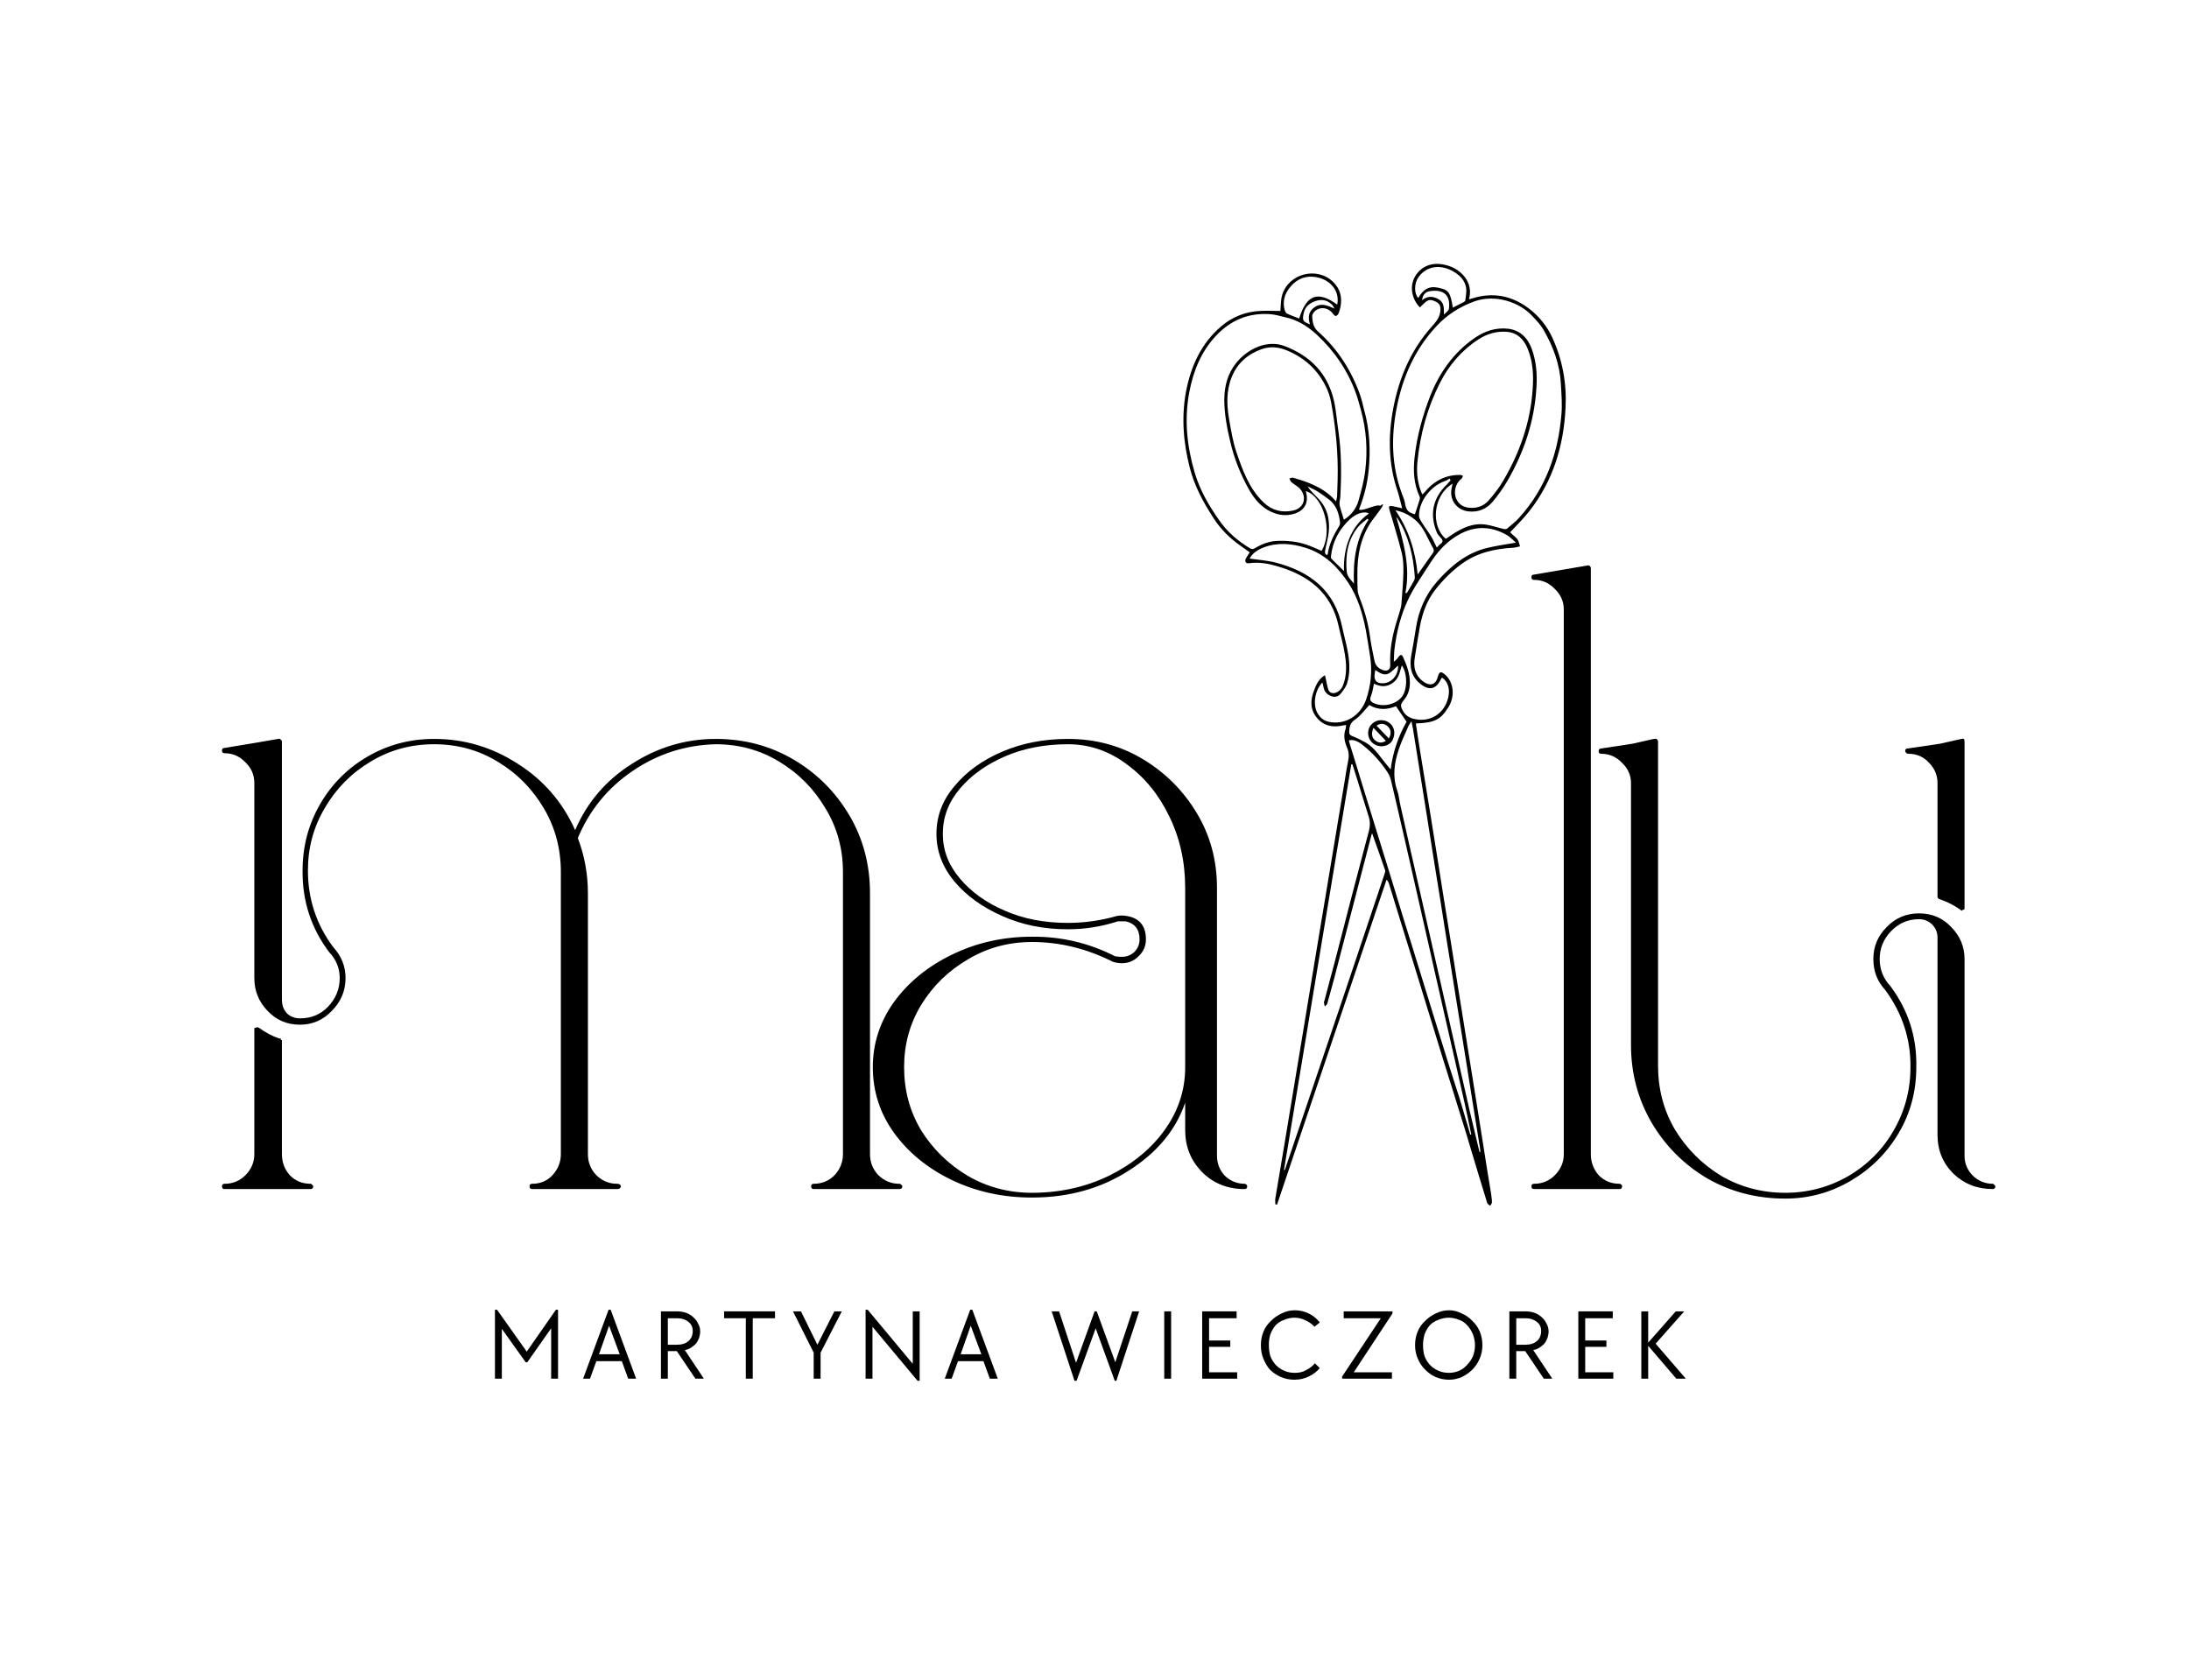 <svg xmlns="http://www.w3.org/2000/svg" xmlns:xlink="http://www.w3.org/1999/xlink" width="86" viewBox="0 0 64.5 49.5" height="66" preserveAspectRatio="xMidYMid meet"><defs><g></g><clipPath id="73c98f93df"><path d="M 34 7 L 47 7 L 47 36 L 34 36 Z M 34 7 " clip-rule="nonzero"></path></clipPath><clipPath id="bc74f9c61a"><path d="M 37.809 5.32 L 54.832 13.871 L 42.645 38.133 L 25.621 29.582 Z M 37.809 5.32 " clip-rule="nonzero"></path></clipPath><clipPath id="34d0d5a18a"><path d="M 37.809 5.32 L 54.832 13.871 L 42.645 38.133 L 25.621 29.582 Z M 37.809 5.32 " clip-rule="nonzero"></path></clipPath><clipPath id="59e2d2d58f"><path d="M 40 21 L 42 21 L 42 22 L 40 22 Z M 40 21 " clip-rule="nonzero"></path></clipPath><clipPath id="f4aeba935a"><path d="M 37.809 5.32 L 54.832 13.871 L 42.645 38.133 L 25.621 29.582 Z M 37.809 5.32 " clip-rule="nonzero"></path></clipPath><clipPath id="77546e6a9b"><path d="M 37.809 5.32 L 54.832 13.871 L 42.645 38.133 L 25.621 29.582 Z M 37.809 5.32 " clip-rule="nonzero"></path></clipPath></defs><g fill="#000000" fill-opacity="1"><g transform="translate(14.318, 40.63)"><g><path d="M 0.266 -2.031 L 0.328 -2.031 L 1.203 -0.797 L 2.062 -2.031 L 2.125 -2.031 L 2.125 0 L 1.922 0 L 1.922 -1.484 L 1.219 -0.484 L 1.172 -0.484 L 0.469 -1.469 L 0.469 0 L 0.266 0 Z M 0.266 -2.031 "></path></g></g></g><g fill="#000000" fill-opacity="1"><g transform="translate(17.088, 40.63)"><g><path d="M 0.844 -2.031 L 0.906 -2.031 L 1.656 0 L 1.422 0 L 1.234 -0.516 L 0.484 -0.516 L 0.297 0 L 0.094 0 Z M 1.172 -0.719 L 0.859 -1.562 L 0.562 -0.719 Z M 1.172 -0.719 "></path></g></g></g><g fill="#000000" fill-opacity="1"><g transform="translate(19.209, 40.63)"><g><path d="M 0.266 -1.984 L 0.734 -1.984 C 0.836 -1.984 0.93 -1.969 1.016 -1.938 C 1.098 -1.906 1.164 -1.863 1.219 -1.812 C 1.281 -1.758 1.328 -1.695 1.359 -1.625 C 1.398 -1.562 1.422 -1.484 1.422 -1.391 C 1.422 -1.328 1.41 -1.266 1.391 -1.203 C 1.367 -1.141 1.336 -1.082 1.297 -1.031 C 1.254 -0.988 1.203 -0.945 1.141 -0.906 C 1.086 -0.875 1.031 -0.852 0.969 -0.844 L 1.531 0 L 1.281 0 L 0.734 -0.812 L 0.469 -0.812 L 0.469 0 L 0.266 0 Z M 0.734 -1 C 0.879 -1 0.992 -1.035 1.078 -1.109 C 1.16 -1.18 1.203 -1.281 1.203 -1.406 C 1.203 -1.52 1.16 -1.609 1.078 -1.672 C 0.992 -1.742 0.879 -1.781 0.734 -1.781 L 0.469 -1.781 L 0.469 -1 Z M 0.734 -1 "></path></g></g></g><g fill="#000000" fill-opacity="1"><g transform="translate(21.242, 40.63)"><g><path d="M 0.734 -1.781 L 0.094 -1.781 L 0.094 -1.984 L 1.594 -1.984 L 1.594 -1.781 L 0.938 -1.781 L 0.938 0 L 0.734 0 Z M 0.734 -1.781 "></path></g></g></g><g fill="#000000" fill-opacity="1"><g transform="translate(23.304, 40.63)"><g><path d="M 0.672 -0.766 L 0.062 -1.984 L 0.297 -1.984 L 0.781 -1 L 1.281 -1.984 L 1.5 -1.984 L 0.875 -0.766 L 0.875 0 L 0.672 0 Z M 0.672 -0.766 "></path></g></g></g><g fill="#000000" fill-opacity="1"><g transform="translate(25.239, 40.63)"><g><path d="M 0.469 -1.531 L 0.469 0 L 0.266 0 L 0.266 -2.031 L 0.328 -2.031 L 1.656 -0.438 L 1.656 -1.984 L 1.859 -1.984 L 1.859 0.062 L 1.797 0.062 Z M 0.469 -1.531 "></path></g></g></g><g fill="#000000" fill-opacity="1"><g transform="translate(27.744, 40.63)"><g><path d="M 0.844 -2.031 L 0.906 -2.031 L 1.656 0 L 1.422 0 L 1.234 -0.516 L 0.484 -0.516 L 0.297 0 L 0.094 0 Z M 1.172 -0.719 L 0.859 -1.562 L 0.562 -0.719 Z M 1.172 -0.719 "></path></g></g></g><g fill="#000000" fill-opacity="1"><g transform="translate(29.865, 40.63)"><g></g></g></g><g fill="#000000" fill-opacity="1"><g transform="translate(30.894, 40.63)"><g><path d="M 0.094 -1.984 L 0.312 -1.984 L 0.812 -0.469 L 1.359 -1.984 L 1.422 -1.984 L 1.969 -0.484 L 2.469 -1.984 L 2.672 -1.984 L 2 0.062 L 1.953 0.062 L 1.391 -1.484 L 0.828 0.062 L 0.766 0.062 Z M 0.094 -1.984 "></path></g></g></g><g fill="#000000" fill-opacity="1"><g transform="translate(34.039, 40.63)"><g><path d="M 0.266 -1.984 L 0.469 -1.984 L 0.469 0 L 0.266 0 Z M 0.266 -1.984 "></path></g></g></g><g fill="#000000" fill-opacity="1"><g transform="translate(35.157, 40.63)"><g><path d="M 0.266 -1.984 L 1.281 -1.984 L 1.281 -1.781 L 0.469 -1.781 L 0.469 -1.125 L 1.094 -1.125 L 1.094 -0.938 L 0.469 -0.938 L 0.469 -0.188 L 1.297 -0.188 L 1.297 0 L 0.266 0 Z M 0.266 -1.984 "></path></g></g></g><g fill="#000000" fill-opacity="1"><g transform="translate(37.012, 40.63)"><g><path d="M 1.125 0.031 C 0.988 0.031 0.859 0.004 0.734 -0.047 C 0.617 -0.098 0.516 -0.164 0.422 -0.25 C 0.336 -0.344 0.27 -0.453 0.219 -0.578 C 0.164 -0.703 0.141 -0.836 0.141 -0.984 C 0.141 -1.129 0.164 -1.266 0.219 -1.391 C 0.27 -1.516 0.344 -1.617 0.438 -1.703 C 0.531 -1.797 0.633 -1.867 0.75 -1.922 C 0.875 -1.984 1.004 -2.016 1.141 -2.016 C 1.285 -2.016 1.422 -1.984 1.547 -1.922 C 1.68 -1.859 1.789 -1.77 1.875 -1.656 L 1.719 -1.531 C 1.645 -1.613 1.555 -1.676 1.453 -1.719 C 1.359 -1.77 1.25 -1.797 1.125 -1.797 C 1.02 -1.797 0.922 -1.773 0.828 -1.734 C 0.734 -1.703 0.648 -1.648 0.578 -1.578 C 0.516 -1.504 0.461 -1.414 0.422 -1.312 C 0.391 -1.219 0.375 -1.113 0.375 -1 C 0.375 -0.875 0.391 -0.758 0.422 -0.656 C 0.461 -0.562 0.516 -0.477 0.578 -0.406 C 0.648 -0.332 0.734 -0.273 0.828 -0.234 C 0.922 -0.191 1.023 -0.172 1.141 -0.172 C 1.266 -0.172 1.375 -0.195 1.469 -0.25 C 1.57 -0.301 1.66 -0.367 1.734 -0.453 L 1.875 -0.312 C 1.789 -0.207 1.68 -0.125 1.547 -0.062 C 1.422 0 1.281 0.031 1.125 0.031 Z M 1.125 0.031 "></path></g></g></g><g fill="#000000" fill-opacity="1"><g transform="translate(39.405, 40.63)"><g><path d="M 0.141 -0.062 L 1.281 -1.781 L 0.188 -1.781 L 0.188 -1.984 L 1.625 -1.984 L 1.625 -1.922 L 0.484 -0.188 L 1.609 -0.188 L 1.609 0 L 0.141 0 Z M 0.141 -0.062 "></path></g></g></g><g fill="#000000" fill-opacity="1"><g transform="translate(41.555, 40.63)"><g><path d="M 1.141 0.031 C 1.004 0.031 0.875 0.004 0.75 -0.047 C 0.633 -0.098 0.531 -0.172 0.438 -0.266 C 0.344 -0.359 0.27 -0.469 0.219 -0.594 C 0.164 -0.719 0.141 -0.848 0.141 -0.984 C 0.141 -1.129 0.164 -1.266 0.219 -1.391 C 0.27 -1.516 0.344 -1.617 0.438 -1.703 C 0.531 -1.797 0.633 -1.867 0.75 -1.922 C 0.875 -1.984 1.004 -2.016 1.141 -2.016 C 1.273 -2.016 1.398 -1.984 1.516 -1.922 C 1.641 -1.867 1.742 -1.797 1.828 -1.703 C 1.922 -1.617 1.992 -1.516 2.047 -1.391 C 2.098 -1.266 2.125 -1.129 2.125 -0.984 C 2.125 -0.848 2.098 -0.719 2.047 -0.594 C 1.992 -0.469 1.922 -0.359 1.828 -0.266 C 1.742 -0.18 1.641 -0.109 1.516 -0.047 C 1.398 0.004 1.273 0.031 1.141 0.031 Z M 1.141 -0.172 C 1.242 -0.172 1.344 -0.191 1.438 -0.234 C 1.531 -0.273 1.609 -0.332 1.672 -0.406 C 1.742 -0.477 1.801 -0.562 1.844 -0.656 C 1.883 -0.758 1.906 -0.867 1.906 -0.984 C 1.906 -1.098 1.883 -1.207 1.844 -1.312 C 1.801 -1.414 1.742 -1.504 1.672 -1.578 C 1.609 -1.648 1.531 -1.703 1.438 -1.734 C 1.344 -1.773 1.242 -1.797 1.141 -1.797 C 1.023 -1.797 0.922 -1.773 0.828 -1.734 C 0.734 -1.703 0.648 -1.648 0.578 -1.578 C 0.516 -1.504 0.461 -1.414 0.422 -1.312 C 0.391 -1.207 0.375 -1.098 0.375 -0.984 C 0.375 -0.867 0.391 -0.758 0.422 -0.656 C 0.461 -0.562 0.516 -0.477 0.578 -0.406 C 0.648 -0.332 0.734 -0.273 0.828 -0.234 C 0.922 -0.191 1.023 -0.172 1.141 -0.172 Z M 1.141 -0.172 "></path></g></g></g><g fill="#000000" fill-opacity="1"><g transform="translate(44.208, 40.63)"><g><path d="M 0.266 -1.984 L 0.734 -1.984 C 0.836 -1.984 0.93 -1.969 1.016 -1.938 C 1.098 -1.906 1.164 -1.863 1.219 -1.812 C 1.281 -1.758 1.328 -1.695 1.359 -1.625 C 1.398 -1.562 1.422 -1.484 1.422 -1.391 C 1.422 -1.328 1.41 -1.266 1.391 -1.203 C 1.367 -1.141 1.336 -1.082 1.297 -1.031 C 1.254 -0.988 1.203 -0.945 1.141 -0.906 C 1.086 -0.875 1.031 -0.852 0.969 -0.844 L 1.531 0 L 1.281 0 L 0.734 -0.812 L 0.469 -0.812 L 0.469 0 L 0.266 0 Z M 0.734 -1 C 0.879 -1 0.992 -1.035 1.078 -1.109 C 1.16 -1.18 1.203 -1.281 1.203 -1.406 C 1.203 -1.52 1.16 -1.609 1.078 -1.672 C 0.992 -1.742 0.879 -1.781 0.734 -1.781 L 0.469 -1.781 L 0.469 -1 Z M 0.734 -1 "></path></g></g></g><g fill="#000000" fill-opacity="1"><g transform="translate(46.24, 40.63)"><g><path d="M 0.266 -1.984 L 1.281 -1.984 L 1.281 -1.781 L 0.469 -1.781 L 0.469 -1.125 L 1.094 -1.125 L 1.094 -0.938 L 0.469 -0.938 L 0.469 -0.188 L 1.297 -0.188 L 1.297 0 L 0.266 0 Z M 0.266 -1.984 "></path></g></g></g><g fill="#000000" fill-opacity="1"><g transform="translate(48.096, 40.63)"><g><path d="M 0.266 -1.984 L 0.469 -1.984 L 0.469 -1.062 L 1.281 -1.984 L 1.531 -1.984 L 0.688 -1.031 L 1.578 0 L 1.297 0 L 0.469 -0.969 L 0.469 0 L 0.266 0 Z M 0.266 -1.984 "></path></g></g></g><g fill="#000000" fill-opacity="1"><g transform="translate(5.385, 34.964)"><g><path d="M 21.109 -0.078 C 21.141 -0.078 21.16 -0.066 21.172 -0.047 C 21.191 -0.035 21.203 -0.02 21.203 0 C 21.203 0.051 21.172 0.078 21.109 0.078 L 18.594 0.078 C 18.539 0.078 18.516 0.051 18.516 0 C 18.516 -0.051 18.539 -0.078 18.594 -0.078 C 18.832 -0.078 19.035 -0.16 19.203 -0.328 C 19.367 -0.504 19.453 -0.711 19.453 -0.953 L 19.453 -9.266 C 19.453 -9.953 19.281 -10.578 18.938 -11.141 C 18.602 -11.711 18.148 -12.172 17.578 -12.516 C 17.016 -12.859 16.391 -13.031 15.703 -13.031 C 14.816 -13.008 14.004 -12.75 13.266 -12.25 C 12.523 -11.75 11.984 -11.086 11.641 -10.266 C 11.836 -9.754 11.938 -9.211 11.938 -8.641 L 11.938 -0.953 C 11.938 -0.711 12.02 -0.504 12.188 -0.328 C 12.363 -0.16 12.566 -0.078 12.797 -0.078 C 12.867 -0.078 12.906 -0.051 12.906 0 C 12.906 0.051 12.867 0.078 12.797 0.078 L 10.297 0.078 C 10.242 0.078 10.219 0.051 10.219 0 C 10.219 -0.051 10.242 -0.078 10.297 -0.078 C 10.535 -0.078 10.734 -0.16 10.891 -0.328 C 11.055 -0.504 11.141 -0.711 11.141 -0.953 L 11.141 -8.609 C 11.141 -8.629 11.141 -8.68 11.141 -8.766 L 11.141 -9.266 C 11.141 -9.953 10.973 -10.578 10.641 -11.141 C 10.305 -11.711 9.852 -12.172 9.281 -12.516 C 8.719 -12.859 8.094 -13.031 7.406 -13.031 C 6.719 -13.031 6.094 -12.859 5.531 -12.516 C 4.969 -12.18 4.52 -11.727 4.188 -11.156 C 3.852 -10.594 3.688 -9.977 3.688 -9.312 C 3.688 -8.469 3.938 -7.711 4.438 -7.047 C 4.676 -6.785 4.797 -6.484 4.797 -6.141 C 4.797 -5.766 4.66 -5.441 4.391 -5.172 C 4.129 -4.898 3.816 -4.766 3.453 -4.766 C 3.078 -4.766 2.758 -4.898 2.5 -5.172 C 2.238 -5.441 2.109 -5.766 2.109 -6.141 C 2.109 -6.141 2.109 -6.332 2.109 -6.719 C 2.109 -7.102 2.109 -7.578 2.109 -8.141 C 2.109 -8.711 2.109 -9.285 2.109 -9.859 C 2.109 -10.441 2.109 -10.926 2.109 -11.312 C 2.109 -11.695 2.109 -11.891 2.109 -11.891 C 2.109 -12.129 2.02 -12.332 1.844 -12.5 C 1.676 -12.676 1.473 -12.766 1.234 -12.766 C 1.18 -12.766 1.156 -12.789 1.156 -12.844 C 1.156 -12.895 1.18 -12.922 1.234 -12.922 L 2.172 -13.078 L 2.812 -13.188 C 2.832 -13.195 2.848 -13.195 2.859 -13.188 C 2.898 -13.164 2.922 -13.141 2.922 -13.109 L 2.922 -5.516 C 2.922 -5.504 2.922 -5.5 2.922 -5.5 C 2.922 -5.344 2.969 -5.211 3.062 -5.109 C 3.164 -5.004 3.297 -4.953 3.453 -4.953 C 3.785 -4.953 4.062 -5.066 4.281 -5.297 C 4.508 -5.535 4.625 -5.816 4.625 -6.141 C 4.625 -6.43 4.52 -6.688 4.312 -6.906 C 4.312 -6.926 4.312 -6.926 4.312 -6.906 C 3.781 -7.613 3.52 -8.414 3.531 -9.312 C 3.531 -10.02 3.703 -10.672 4.047 -11.266 C 4.391 -11.859 4.859 -12.328 5.453 -12.672 C 6.047 -13.016 6.695 -13.188 7.406 -13.188 C 8.301 -13.188 9.125 -12.941 9.875 -12.453 C 10.633 -11.973 11.195 -11.32 11.562 -10.5 C 11.914 -11.32 12.473 -11.973 13.234 -12.453 C 13.992 -12.941 14.816 -13.188 15.703 -13.188 C 16.547 -13.188 17.312 -12.984 18 -12.578 C 18.688 -12.172 19.234 -11.625 19.641 -10.938 C 20.047 -10.25 20.25 -9.484 20.25 -8.641 L 20.25 -0.953 C 20.25 -0.711 20.332 -0.504 20.5 -0.328 C 20.676 -0.16 20.879 -0.078 21.109 -0.078 Z M 3.766 -0.078 C 3.785 -0.078 3.801 -0.066 3.812 -0.047 C 3.832 -0.035 3.844 -0.02 3.844 0 C 3.844 0.051 3.816 0.078 3.766 0.078 L 1.234 0.078 C 1.18 0.078 1.156 0.051 1.156 0 C 1.156 -0.051 1.18 -0.078 1.234 -0.078 C 1.473 -0.078 1.676 -0.16 1.844 -0.328 C 2.02 -0.504 2.109 -0.711 2.109 -0.953 C 2.109 -0.953 2.109 -1.07 2.109 -1.312 C 2.109 -1.551 2.109 -1.852 2.109 -2.219 C 2.109 -2.594 2.109 -2.961 2.109 -3.328 C 2.109 -3.691 2.109 -4 2.109 -4.25 C 2.109 -4.5 2.109 -4.625 2.109 -4.625 C 2.109 -4.625 2.109 -4.629 2.109 -4.641 C 2.109 -4.641 2.109 -4.648 2.109 -4.672 C 2.129 -4.672 2.141 -4.672 2.141 -4.672 C 2.141 -4.672 2.148 -4.676 2.172 -4.688 C 2.172 -4.688 2.176 -4.688 2.188 -4.688 C 2.207 -4.688 2.219 -4.688 2.219 -4.688 C 2.219 -4.688 2.227 -4.68 2.25 -4.672 C 2.438 -4.535 2.633 -4.43 2.844 -4.359 C 2.852 -4.359 2.852 -4.359 2.844 -4.359 C 2.852 -4.359 2.859 -4.359 2.859 -4.359 C 2.859 -4.359 2.867 -4.359 2.891 -4.359 C 2.891 -4.336 2.891 -4.328 2.891 -4.328 C 2.891 -4.328 2.891 -4.32 2.891 -4.312 C 2.891 -4.312 2.898 -4.312 2.922 -4.312 C 2.922 -4.312 2.922 -4.301 2.922 -4.281 L 2.922 -0.953 C 2.922 -0.711 3 -0.504 3.156 -0.328 C 3.32 -0.16 3.523 -0.078 3.766 -0.078 Z M 3.766 -0.078 "></path></g></g></g><g fill="#000000" fill-opacity="1"><g transform="translate(24.734, 34.964)"><g><path d="M 11.938 -0.078 C 11.957 -0.078 11.977 -0.066 12 -0.047 C 12.008 -0.035 12.016 -0.02 12.016 0 C 12.016 0.051 11.988 0.078 11.938 0.078 C 11.906 0.078 11.875 0.078 11.844 0.078 C 11.375 0.055 10.977 -0.117 10.656 -0.453 C 10.344 -0.785 10.188 -1.188 10.188 -1.656 L 10.188 -2.469 C 9.914 -1.664 9.363 -1 8.531 -0.469 C 7.707 0.062 6.754 0.328 5.672 0.328 C 4.816 0.328 4.031 0.156 3.312 -0.188 C 2.602 -0.531 2.035 -0.992 1.609 -1.578 C 1.191 -2.16 0.984 -2.805 0.984 -3.516 C 0.984 -4.211 1.191 -4.852 1.609 -5.438 C 2.035 -6.02 2.602 -6.484 3.312 -6.828 C 4.031 -7.18 4.816 -7.359 5.672 -7.359 C 6.535 -7.367 7.352 -7.176 8.125 -6.781 C 8.195 -6.77 8.266 -6.766 8.328 -6.766 C 8.461 -6.766 8.582 -6.812 8.688 -6.906 C 8.789 -7.008 8.844 -7.133 8.844 -7.281 C 8.844 -7.57 8.707 -7.75 8.438 -7.812 C 8.363 -7.812 8.285 -7.812 8.203 -7.812 C 7.723 -7.656 7.234 -7.578 6.734 -7.578 C 6.023 -7.578 5.379 -7.707 4.797 -7.969 C 4.211 -8.227 3.742 -8.566 3.391 -8.984 C 3.035 -9.41 2.859 -9.879 2.859 -10.391 C 2.859 -10.91 3.035 -11.379 3.391 -11.797 C 3.742 -12.223 4.211 -12.562 4.797 -12.812 C 5.379 -13.062 6.023 -13.188 6.734 -13.188 C 7.547 -13.188 8.281 -12.988 8.938 -12.594 C 9.602 -12.195 10.133 -11.664 10.531 -11 C 10.926 -10.344 11.125 -9.609 11.125 -8.797 L 11.125 -0.906 C 11.125 -0.676 11.203 -0.477 11.359 -0.312 C 11.523 -0.156 11.719 -0.078 11.938 -0.078 Z M 10.188 -3.516 L 10.188 -8.797 C 10.188 -9.566 10.031 -10.27 9.719 -10.906 C 9.414 -11.539 9 -12.051 8.469 -12.438 C 7.945 -12.832 7.367 -13.031 6.734 -13.031 C 6.047 -13.031 5.426 -12.91 4.875 -12.672 C 4.32 -12.43 3.879 -12.113 3.547 -11.719 C 3.211 -11.32 3.047 -10.879 3.047 -10.391 C 3.047 -9.91 3.211 -9.473 3.547 -9.078 C 3.879 -8.68 4.32 -8.363 4.875 -8.125 C 5.426 -7.883 6.047 -7.766 6.734 -7.766 C 7.211 -7.766 7.691 -7.832 8.172 -7.969 C 8.273 -7.988 8.375 -7.988 8.469 -7.969 C 8.844 -7.906 9.031 -7.676 9.031 -7.281 C 9.031 -7.082 8.957 -6.914 8.812 -6.781 C 8.676 -6.645 8.516 -6.578 8.328 -6.578 C 8.223 -6.578 8.129 -6.594 8.047 -6.625 C 7.285 -7.008 6.492 -7.203 5.672 -7.203 C 4.984 -7.203 4.352 -7.031 3.781 -6.688 C 3.207 -6.352 2.75 -5.906 2.406 -5.344 C 2.07 -4.789 1.906 -4.18 1.906 -3.516 C 1.906 -2.836 2.07 -2.219 2.406 -1.656 C 2.75 -1.102 3.207 -0.656 3.781 -0.312 C 4.352 0.02 4.984 0.188 5.672 0.188 C 6.492 0.188 7.25 0.02 7.938 -0.312 C 8.633 -0.656 9.18 -1.102 9.578 -1.656 C 9.984 -2.219 10.188 -2.836 10.188 -3.516 Z M 10.188 -3.516 "></path></g></g></g><g clip-path="url(#73c98f93df)"><g clip-path="url(#bc74f9c61a)"><g clip-path="url(#34d0d5a18a)"><path fill="#000000" d="M 40.523 19.746 C 40.516 19.801 40.508 19.836 40.504 19.875 C 40.48 20.047 40.566 20.141 40.738 20.137 C 41.02 20.137 41.211 19.871 41.195 19.613 C 41.109 19.688 41.023 19.793 40.91 19.852 C 40.777 19.918 40.652 19.828 40.523 19.746 Z M 39.32 9.094 C 39.297 9.051 39.277 9.004 39.242 8.973 C 39.102 8.84 38.941 8.809 38.754 8.875 C 38.562 8.945 38.438 9.059 38.406 9.266 C 38.375 9.449 38.391 9.477 38.598 9.559 C 38.535 9.348 38.551 9.168 38.75 9.043 C 38.953 8.918 39.125 9.012 39.32 9.094 Z M 41.902 8.848 C 42.07 8.711 42.227 8.73 42.383 8.816 C 42.566 8.918 42.543 9.09 42.547 9.27 C 42.609 9.211 42.688 9.156 42.695 9.09 C 42.742 8.672 42.512 8.52 42.125 8.582 C 41.992 8.602 41.918 8.699 41.902 8.848 Z M 41.41 17.477 C 41.426 17.477 41.438 17.477 41.453 17.477 C 41.523 17.359 41.594 17.242 41.66 17.121 C 41.68 17.086 41.691 17.039 41.688 17 C 41.645 16.395 41.516 15.816 41.191 15.297 C 41.176 15.273 41.156 15.254 41.141 15.23 C 41.352 15.969 41.566 16.695 41.41 17.477 Z M 40.324 15.316 C 40.312 15.309 40.305 15.297 40.293 15.285 C 40.195 15.371 40.086 15.441 40.008 15.539 C 39.707 15.922 39.641 16.363 39.68 16.832 C 39.695 16.992 39.801 17.086 39.895 17.199 C 39.867 16.531 39.945 15.891 40.324 15.316 Z M 39.098 16.359 C 39.109 16.348 39.121 16.34 39.121 16.332 C 39.164 16.031 39.297 15.766 39.453 15.512 C 39.477 15.48 39.488 15.43 39.484 15.395 C 39.453 15.129 39.379 14.887 39.152 14.715 C 39.047 14.637 38.938 14.555 38.824 14.484 C 38.73 14.426 38.625 14.383 38.527 14.332 C 38.617 14.465 38.719 14.566 38.824 14.672 C 39.105 14.949 39.191 15.297 39.152 15.68 C 39.137 15.844 39.086 16.012 39.055 16.176 C 39.043 16.242 39.016 16.312 39.098 16.359 Z M 40.336 15.133 C 40.176 15.043 39.926 15.16 39.773 15.305 C 39.461 15.598 39.266 15.953 39.219 16.383 C 39.219 16.41 39.211 16.445 39.227 16.461 C 39.344 16.582 39.469 16.699 39.602 16.828 C 39.574 16.188 39.781 15.523 40.336 15.133 Z M 42.336 16.137 C 42.383 16.086 42.41 16.055 42.438 16.035 C 42.531 15.973 42.52 15.914 42.445 15.84 C 42.402 15.793 42.355 15.742 42.332 15.68 C 42.141 15.207 42.176 14.715 42.641 14.27 C 42.676 14.234 42.707 14.195 42.742 14.156 C 42.734 14.141 42.727 14.121 42.715 14.102 C 42.672 14.129 42.629 14.16 42.578 14.176 C 42.156 14.32 41.809 14.773 41.812 15.199 C 41.812 15.258 41.848 15.32 41.879 15.371 C 41.973 15.523 42.082 15.668 42.176 15.82 C 42.234 15.914 42.273 16.016 42.336 16.137 Z M 40.484 20.148 C 40.457 20.277 40.441 20.406 40.395 20.516 C 40.344 20.645 40.398 20.688 40.5 20.73 C 40.766 20.844 41.129 20.758 41.305 20.539 C 41.473 20.328 41.477 19.844 41.305 19.609 C 41.246 19.793 41.223 19.988 41.051 20.117 C 40.871 20.25 40.691 20.25 40.484 20.148 Z M 41.773 16.93 C 41.941 16.691 42.09 16.484 42.234 16.277 C 42.25 16.25 42.25 16.195 42.234 16.168 C 42.062 15.875 41.965 15.539 41.684 15.309 C 41.523 15.176 41.348 15.086 41.117 15.039 C 41.512 15.613 41.703 16.234 41.773 16.93 Z M 42.809 9.066 C 42.922 9.008 43.027 8.957 43.129 8.902 C 43.148 8.891 43.172 8.875 43.176 8.855 C 43.188 8.73 43.219 8.602 43.199 8.48 C 43.164 8.258 43.008 8.105 42.816 7.996 C 42.43 7.777 42.023 7.844 41.793 8.172 C 41.668 8.352 41.664 8.652 41.789 8.781 C 41.949 8.512 42.109 8.426 42.367 8.477 C 42.684 8.539 42.734 8.605 42.809 9.066 Z M 39.402 8.977 C 39.473 8.625 39.266 8.309 38.895 8.195 C 38.605 8.109 38.332 8.152 38.105 8.363 C 37.895 8.566 37.777 8.812 37.848 9.113 C 37.859 9.16 37.883 9.219 37.918 9.238 C 38.035 9.297 38.16 9.336 38.281 9.387 C 38.496 8.684 38.832 8.562 39.402 8.977 Z M 40.348 20.777 C 40.199 20.934 40.086 21.102 39.926 21.207 C 39.781 21.305 39.762 21.418 39.754 21.562 C 39.75 21.637 39.781 21.668 39.848 21.695 C 39.98 21.746 40.109 21.809 40.234 21.879 C 40.52 22.043 40.68 22.328 40.887 22.57 C 40.91 22.602 40.938 22.629 40.977 22.676 C 41.043 22.145 41.215 21.676 41.445 21.27 C 41.332 21.105 41.238 20.965 41.133 20.812 C 40.879 20.918 40.602 20.934 40.348 20.777 Z M 44.668 15.992 C 44.578 15.914 44.496 15.82 44.391 15.762 C 43.875 15.473 43.371 15.5 42.875 15.824 C 42.562 16.027 42.328 16.301 42.133 16.609 C 41.906 16.969 41.652 17.316 41.477 17.699 C 41.273 18.137 41.156 18.609 41.094 19.09 C 41.074 19.227 41.078 19.363 41.07 19.5 C 41.137 19.457 41.176 19.406 41.211 19.355 C 41.258 19.289 41.305 19.281 41.34 19.359 C 41.453 19.605 41.547 19.859 41.543 20.137 C 41.539 20.32 41.488 20.488 41.367 20.629 C 41.262 20.754 41.258 20.805 41.336 20.945 C 41.402 21.07 41.508 21.145 41.641 21.18 C 42.121 21.309 42.559 21.043 42.672 20.559 C 42.734 20.309 42.664 20.078 42.488 19.969 C 42.477 19.984 42.465 19.996 42.457 20.016 C 42.32 20.312 42.113 20.363 41.855 20.156 C 41.578 19.938 41.527 19.648 41.582 19.324 C 41.629 19.059 41.68 18.789 41.719 18.523 C 41.797 18 41.996 17.531 42.352 17.129 C 42.758 16.672 43.219 16.289 43.832 16.145 C 44.098 16.082 44.371 16.043 44.668 15.992 Z M 38.965 20.113 C 38.746 20.336 38.68 20.75 38.812 21 C 38.887 21.137 38.988 21.234 39.145 21.27 C 39.613 21.379 40.086 21.102 40.254 20.613 C 40.395 20.199 40.438 19.777 40.371 19.344 C 40.332 19.082 40.289 18.816 40.242 18.555 C 40.148 18.07 40.004 17.598 39.734 17.184 C 39.426 16.715 39.031 16.32 38.473 16.145 C 38.066 16.016 37.648 15.977 37.234 16.133 C 37.055 16.203 36.902 16.305 36.82 16.461 C 37.082 16.5 37.348 16.516 37.598 16.582 C 38.598 16.844 39.328 17.398 39.547 18.473 C 39.602 18.738 39.68 19 39.723 19.266 C 39.77 19.551 39.781 19.848 39.695 20.129 C 39.664 20.238 39.582 20.344 39.508 20.438 C 39.438 20.531 39.328 20.559 39.215 20.512 C 39.094 20.461 39.016 20.375 38.996 20.238 C 38.988 20.203 38.977 20.164 38.965 20.113 Z M 43.594 33.949 C 43.605 33.945 43.613 33.945 43.621 33.945 C 43.617 33.902 43.613 33.859 43.605 33.812 C 43.543 33.418 43.48 33.02 43.414 32.625 C 43.344 32.184 43.273 31.742 43.203 31.297 C 43.145 30.926 43.082 30.551 43.023 30.176 C 42.953 29.73 42.879 29.285 42.809 28.84 C 42.75 28.457 42.688 28.078 42.625 27.695 C 42.496 26.863 42.359 26.031 42.227 25.203 C 42.164 24.797 42.098 24.395 42.035 23.988 C 41.969 23.566 41.898 23.145 41.832 22.719 C 41.766 22.312 41.703 21.902 41.637 21.496 C 41.625 21.43 41.609 21.363 41.59 21.258 C 41.547 21.324 41.52 21.355 41.504 21.391 C 41.406 21.621 41.293 21.848 41.215 22.086 C 41.086 22.477 41.023 22.879 41.168 23.289 C 41.219 23.426 41.227 23.582 41.262 23.727 C 41.367 24.195 41.473 24.66 41.578 25.129 C 41.668 25.516 41.754 25.902 41.844 26.293 C 41.945 26.734 42.043 27.18 42.145 27.625 C 42.242 28.043 42.336 28.461 42.43 28.879 C 42.527 29.316 42.629 29.75 42.727 30.188 C 42.82 30.602 42.914 31.016 43.008 31.43 C 43.109 31.875 43.211 32.32 43.312 32.766 C 43.406 33.16 43.5 33.555 43.594 33.949 Z M 43.324 33.441 C 43.336 33.438 43.344 33.438 43.352 33.434 C 43.285 33.113 43.219 32.793 43.148 32.477 C 43.051 32.051 42.953 31.625 42.859 31.199 C 42.762 30.777 42.664 30.355 42.57 29.934 C 42.473 29.504 42.375 29.074 42.277 28.645 C 42.18 28.211 42.082 27.781 41.984 27.348 C 41.887 26.918 41.789 26.488 41.691 26.059 C 41.594 25.641 41.5 25.223 41.406 24.805 C 41.266 24.199 41.129 23.59 40.984 22.988 C 40.961 22.895 40.918 22.805 40.863 22.727 C 40.668 22.438 40.434 22.18 40.164 21.965 C 40.051 21.875 39.922 21.785 39.746 21.816 C 39.754 21.859 39.762 21.895 39.773 21.93 C 39.906 22.359 40.039 22.785 40.168 23.215 C 40.305 23.656 40.441 24.102 40.578 24.543 C 40.719 24.992 40.855 25.441 40.996 25.895 C 41.133 26.336 41.266 26.777 41.402 27.223 C 41.547 27.68 41.688 28.137 41.828 28.594 C 41.965 29.035 42.102 29.48 42.238 29.922 C 42.383 30.398 42.531 30.875 42.68 31.348 C 42.789 31.699 42.906 32.047 43.016 32.398 C 43.121 32.746 43.223 33.094 43.324 33.441 Z M 40.43 24.559 C 40.426 24.566 40.414 24.594 40.406 24.625 C 40.039 26.035 39.672 27.449 39.305 28.863 C 39.242 29.102 39.176 29.34 39.109 29.578 C 39.102 29.609 39.059 29.633 39.035 29.66 C 39.027 29.625 39.016 29.586 39.012 29.551 C 39.008 29.527 39.02 29.504 39.027 29.484 C 39.125 29.105 39.227 28.73 39.328 28.352 C 39.66 27.062 39.992 25.773 40.336 24.484 C 40.379 24.32 40.371 24.18 40.316 24.023 C 40.203 23.676 40.102 23.324 39.992 22.973 C 39.945 22.82 39.895 22.672 39.848 22.52 C 39.836 22.523 39.824 22.523 39.816 22.527 C 39.156 26.516 38.492 30.504 37.832 34.488 C 37.855 34.48 37.863 34.465 37.867 34.453 C 38.07 33.852 38.273 33.25 38.477 32.652 C 38.836 31.586 39.195 30.52 39.555 29.457 C 39.973 28.219 40.387 26.98 40.801 25.742 C 40.812 25.711 40.824 25.672 40.812 25.641 C 40.688 25.277 40.555 24.914 40.43 24.559 Z M 39.367 14.777 C 39.379 14.719 39.395 14.676 39.398 14.633 C 39.406 14.465 39.41 14.301 39.414 14.133 C 39.434 13.363 39.359 12.598 39.219 11.84 C 39.156 11.516 39.004 11.227 38.801 10.973 C 38.574 10.688 38.277 10.48 37.941 10.336 C 37.688 10.227 37.43 10.195 37.156 10.297 C 36.672 10.477 36.363 10.809 36.23 11.301 C 36.129 11.672 36.16 12.047 36.227 12.418 C 36.281 12.723 36.332 13.027 36.43 13.32 C 36.613 13.855 36.801 14.391 37.23 14.805 C 37.488 15.051 37.777 15.113 38.098 15.047 C 38.414 14.98 38.52 14.676 38.32 14.422 C 38.25 14.336 38.141 14.285 38.055 14.211 C 38.023 14.184 38.012 14.137 37.992 14.102 C 38.027 14.094 38.07 14.07 38.098 14.078 C 38.254 14.125 38.41 14.168 38.559 14.23 C 38.859 14.352 39.137 14.504 39.367 14.777 Z M 41.906 14.57 C 41.938 14.547 41.953 14.535 41.965 14.52 C 42.238 14.184 42.582 13.992 43.023 13.996 C 43.051 13.996 43.082 14.016 43.109 14.023 C 43.098 14.051 43.086 14.078 43.07 14.102 C 43.062 14.117 43.043 14.125 43.027 14.137 C 42.887 14.27 42.832 14.492 42.898 14.672 C 42.969 14.863 43.117 14.953 43.316 14.965 C 43.535 14.98 43.727 14.906 43.867 14.746 C 44.023 14.566 44.172 14.375 44.293 14.168 C 44.781 13.34 45.094 12.445 45.16 11.48 C 45.191 11.074 45.172 10.668 45.016 10.281 C 44.902 10 44.711 9.801 44.383 9.777 C 44.082 9.758 43.805 9.844 43.559 10.004 C 43.062 10.328 42.688 10.77 42.422 11.297 C 42.055 12.023 41.848 12.793 41.766 13.602 C 41.738 13.863 41.758 14.121 41.832 14.371 C 41.852 14.438 41.879 14.5 41.906 14.57 Z M 42.598 15.875 C 42.605 15.875 42.613 15.875 42.617 15.871 C 42.668 15.836 42.719 15.801 42.77 15.766 C 43.078 15.559 43.406 15.402 43.789 15.461 C 43.957 15.488 44.125 15.547 44.293 15.586 C 44.328 15.594 44.379 15.602 44.402 15.582 C 44.531 15.477 44.66 15.371 44.77 15.25 C 45.547 14.387 45.914 13.355 46.008 12.215 C 46.035 11.918 46.008 11.613 45.992 11.312 C 45.961 10.738 45.766 10.211 45.48 9.719 C 45.395 9.57 45.27 9.441 45.152 9.316 C 44.77 8.898 44.051 8.66 43.43 8.887 C 43.008 9.043 42.645 9.273 42.336 9.602 C 41.691 10.289 41.328 11.113 41.152 12.027 C 40.988 12.879 41 13.727 41.309 14.551 C 41.34 14.637 41.379 14.723 41.395 14.812 C 41.426 15.027 41.488 15.105 41.691 15.156 C 41.738 15.012 41.789 14.863 41.832 14.719 C 41.84 14.691 41.84 14.656 41.828 14.633 C 41.66 14.266 41.637 13.883 41.68 13.488 C 41.75 12.859 41.914 12.258 42.141 11.672 C 42.414 10.984 42.828 10.391 43.445 9.965 C 43.742 9.758 44.074 9.645 44.441 9.688 C 44.805 9.734 45.023 9.969 45.141 10.301 C 45.266 10.656 45.297 11.027 45.273 11.398 C 45.219 12.398 44.91 13.324 44.41 14.184 C 44.281 14.398 44.137 14.605 43.973 14.797 C 43.793 15.008 43.543 15.105 43.258 15.07 C 42.906 15.023 42.695 14.711 42.777 14.371 C 42.785 14.336 42.793 14.301 42.801 14.254 C 42.215 14.605 42.156 15.504 42.598 15.875 Z M 39.598 15.316 C 39.816 15.18 39.961 14.992 40.027 14.762 C 40.109 14.469 40.191 14.172 40.227 13.871 C 40.301 13.273 40.262 12.676 40.102 12.09 C 40.055 11.922 40.012 11.754 39.953 11.59 C 39.715 10.926 39.324 10.352 38.809 9.871 C 38.543 9.625 38.238 9.426 37.863 9.348 C 37.715 9.312 37.574 9.27 37.422 9.258 C 36.777 9.215 36.25 9.441 35.816 9.91 C 35.383 10.379 35.16 10.945 35.043 11.559 C 34.891 12.359 34.973 13.152 35.203 13.93 C 35.355 14.449 35.629 14.914 35.938 15.352 C 36.172 15.684 36.477 15.945 36.828 16.156 C 36.883 16.188 36.926 16.191 36.984 16.152 C 37.184 16.031 37.398 15.949 37.637 15.941 C 37.93 15.93 38.219 15.957 38.496 16.051 C 38.648 16.102 38.793 16.172 38.941 16.234 C 39.281 15.676 39.012 14.637 38.477 14.473 C 38.48 14.492 38.484 14.512 38.488 14.527 C 38.562 14.82 38.434 15.047 38.145 15.137 C 37.91 15.211 37.691 15.188 37.469 15.09 C 37.168 14.953 36.973 14.719 36.812 14.445 C 36.559 13.996 36.367 13.52 36.25 13.016 C 36.152 12.605 36.074 12.191 36.074 11.77 C 36.078 11.379 36.172 11.023 36.41 10.715 C 36.746 10.285 37.332 10 37.852 10.199 C 38.602 10.484 39.113 10.996 39.301 11.789 C 39.371 12.09 39.391 12.406 39.438 12.715 C 39.531 13.359 39.527 14.012 39.492 14.66 C 39.484 14.734 39.457 14.816 39.473 14.887 C 39.504 15.031 39.555 15.168 39.598 15.316 Z M 41.719 21.32 C 41.762 21.605 41.801 21.883 41.848 22.16 C 41.949 22.789 42.055 23.418 42.156 24.051 C 42.219 24.449 42.285 24.852 42.348 25.25 C 42.414 25.668 42.48 26.09 42.547 26.508 C 42.613 26.91 42.676 27.309 42.742 27.711 C 42.809 28.137 42.879 28.562 42.945 28.992 C 43.008 29.391 43.074 29.793 43.137 30.191 C 43.27 31.027 43.406 31.863 43.539 32.699 C 43.598 33.07 43.656 33.438 43.715 33.809 C 43.785 34.262 43.859 34.715 43.934 35.168 C 43.945 35.258 43.961 35.344 43.961 35.434 C 43.961 35.465 43.926 35.5 43.91 35.535 C 43.879 35.508 43.836 35.488 43.824 35.461 C 43.66 34.93 43.5 34.398 43.34 33.867 C 43.27 33.633 43.203 33.398 43.129 33.168 C 42.926 32.504 42.715 31.84 42.508 31.176 C 42.375 30.746 42.242 30.312 42.109 29.879 C 41.969 29.418 41.824 28.957 41.684 28.496 C 41.547 28.059 41.41 27.617 41.277 27.18 C 41.16 26.801 41.043 26.418 40.926 26.039 C 40.914 26 40.898 25.965 40.855 25.926 C 39.781 29.117 38.707 32.309 37.629 35.5 C 37.613 35.496 37.594 35.496 37.578 35.492 C 37.578 35.434 37.57 35.375 37.578 35.32 C 37.68 34.715 37.781 34.109 37.883 33.504 C 38.062 32.426 38.238 31.348 38.418 30.27 C 38.531 29.59 38.641 28.91 38.754 28.234 C 38.934 27.164 39.113 26.09 39.289 25.02 C 39.402 24.34 39.516 23.656 39.629 22.973 C 39.656 22.793 39.688 22.609 39.723 22.426 C 39.754 22.289 39.746 22.16 39.691 22.031 C 39.617 21.855 39.578 21.676 39.648 21.484 C 39.66 21.453 39.656 21.41 39.664 21.367 C 39.625 21.371 39.598 21.371 39.574 21.379 C 39.277 21.445 39.008 21.398 38.805 21.156 C 38.598 20.91 38.609 20.629 38.719 20.348 C 38.781 20.18 38.855 20.008 39.039 19.898 C 39.051 19.938 39.059 19.973 39.066 20.004 C 39.09 20.113 39.105 20.223 39.141 20.324 C 39.172 20.422 39.273 20.449 39.371 20.41 C 39.523 20.348 39.574 20.215 39.613 20.074 C 39.684 19.816 39.672 19.551 39.629 19.293 C 39.586 19.012 39.504 18.734 39.445 18.457 C 39.23 17.457 38.547 16.949 37.625 16.684 C 37.359 16.605 37.09 16.559 36.812 16.598 C 36.707 16.613 36.668 16.551 36.711 16.457 C 36.727 16.426 36.746 16.395 36.766 16.367 C 36.781 16.34 36.801 16.316 36.824 16.277 C 36.734 16.215 36.645 16.152 36.555 16.086 C 36.238 15.863 35.965 15.594 35.758 15.27 C 35.461 14.812 35.199 14.332 35.062 13.801 C 34.867 13.051 34.805 12.293 34.949 11.527 C 35.094 10.785 35.395 10.117 35.984 9.617 C 36.312 9.336 36.699 9.184 37.129 9.164 C 37.332 9.152 37.539 9.164 37.727 9.164 C 37.742 9.02 37.734 8.852 37.777 8.703 C 37.961 8.066 38.793 7.844 39.273 8.301 C 39.492 8.508 39.555 8.766 39.496 9.055 C 39.48 9.117 39.465 9.184 39.438 9.242 C 39.426 9.273 39.391 9.305 39.359 9.312 C 39.344 9.32 39.309 9.285 39.289 9.262 C 39.148 9.055 38.883 9.02 38.723 9.191 C 38.691 9.227 38.66 9.281 38.664 9.324 C 38.676 9.488 38.691 9.641 38.84 9.773 C 39.422 10.289 39.824 10.926 40.082 11.656 C 40.129 11.797 40.16 11.945 40.199 12.094 C 40.359 12.672 40.387 13.266 40.328 13.863 C 40.289 14.27 40.184 14.66 40.043 15.016 C 40.168 15.078 40.547 14.844 40.668 14.906 C 40.938 14.703 40.473 15.281 40.438 15.328 C 40.086 15.824 39.984 16.387 39.996 16.98 C 39.996 17.121 39.996 17.258 40.004 17.398 C 40.008 17.449 40.02 17.504 40.039 17.555 C 40.188 17.934 40.305 18.32 40.363 18.723 C 40.398 18.977 40.445 19.227 40.5 19.477 C 40.527 19.613 40.621 19.707 40.758 19.75 C 40.895 19.793 40.973 19.723 40.965 19.582 C 40.945 19.168 41.02 18.766 41.137 18.371 C 41.18 18.219 41.234 18.07 41.273 17.918 C 41.297 17.828 41.297 17.738 41.305 17.648 C 41.324 17.387 41.348 17.125 41.352 16.863 C 41.355 16.676 41.348 16.48 41.305 16.301 C 41.199 15.875 41.07 15.457 40.945 15.039 C 40.91 14.918 40.922 14.898 41.043 14.918 C 41.129 14.934 41.211 14.957 41.316 14.98 C 41.27 14.809 41.234 14.641 41.184 14.484 C 40.906 13.676 40.898 12.852 41.055 12.023 C 41.227 11.129 41.574 10.312 42.184 9.629 C 42.301 9.496 42.414 9.375 42.438 9.188 C 42.457 9.031 42.43 8.953 42.316 8.895 C 42.156 8.812 42.074 8.824 41.957 8.945 C 41.922 8.98 41.883 9.016 41.836 9.059 C 41.809 9.023 41.777 8.996 41.754 8.961 C 41.566 8.684 41.551 8.367 41.719 8.109 C 41.891 7.848 42.184 7.73 42.52 7.793 C 42.777 7.84 43 7.957 43.164 8.168 C 43.309 8.363 43.348 8.582 43.285 8.82 C 43.41 8.789 43.52 8.75 43.637 8.73 C 44.168 8.637 44.641 8.777 45.062 9.102 C 45.359 9.328 45.586 9.617 45.742 9.953 C 46.043 10.613 46.168 11.309 46.129 12.027 C 46.074 13.141 45.762 14.168 45.07 15.055 C 44.898 15.277 44.695 15.473 44.496 15.688 C 44.512 15.699 44.539 15.723 44.562 15.75 C 44.617 15.801 44.68 15.844 44.719 15.902 C 44.754 15.961 44.766 16.035 44.789 16.102 C 44.723 16.113 44.66 16.137 44.594 16.141 C 44.039 16.172 43.512 16.289 43.055 16.629 C 42.762 16.844 42.512 17.098 42.289 17.383 C 42.043 17.699 41.914 18.066 41.84 18.453 C 41.785 18.762 41.734 19.07 41.688 19.379 C 41.641 19.652 41.691 19.895 41.922 20.074 C 42.098 20.211 42.289 20.223 42.363 19.953 C 42.414 19.777 42.457 19.773 42.598 19.898 C 42.84 20.125 42.875 20.531 42.672 20.852 C 42.445 21.211 42.266 21.301 41.719 21.32 " fill-opacity="1" fill-rule="nonzero"></path></g></g></g><g clip-path="url(#59e2d2d58f)"><g clip-path="url(#f4aeba935a)"><g clip-path="url(#77546e6a9b)"><path fill="#000000" d="M 40.469 21.449 C 40.398 21.621 40.422 21.742 40.52 21.82 C 40.617 21.898 40.723 21.906 40.836 21.832 C 40.719 21.711 40.602 21.59 40.469 21.449 Z M 40.562 21.387 C 40.684 21.512 40.801 21.637 40.922 21.762 C 41.004 21.625 40.988 21.5 40.895 21.41 C 40.797 21.316 40.672 21.305 40.562 21.387 Z M 41.031 21.812 C 40.949 21.977 40.711 22.043 40.531 21.953 C 40.336 21.859 40.258 21.625 40.352 21.434 C 40.449 21.242 40.684 21.168 40.879 21.266 C 41.078 21.371 41.141 21.594 41.031 21.812 " fill-opacity="1" fill-rule="nonzero"></path></g></g></g><g fill="#000000" fill-opacity="1"><g transform="translate(43.984, 34.964)"><g><path d="M 3.734 -0.078 C 3.754 -0.078 3.773 -0.066 3.797 -0.047 C 3.805 -0.035 3.812 -0.02 3.812 0 C 3.812 0.051 3.785 0.078 3.734 0.078 L 1.219 0.078 C 1.164 0.078 1.141 0.051 1.141 0 C 1.141 -0.051 1.164 -0.078 1.219 -0.078 C 1.457 -0.078 1.66 -0.16 1.828 -0.328 C 2.004 -0.504 2.094 -0.711 2.094 -0.953 L 2.094 -17 C 2.094 -17.238 2.004 -17.441 1.828 -17.609 C 1.66 -17.785 1.457 -17.875 1.219 -17.875 C 1.164 -17.875 1.141 -17.898 1.141 -17.953 C 1.141 -18.004 1.164 -18.031 1.219 -18.031 L 2.141 -18.188 L 2.781 -18.297 C 2.801 -18.305 2.82 -18.305 2.844 -18.297 C 2.875 -18.273 2.891 -18.25 2.891 -18.219 L 2.891 -0.953 C 2.891 -0.711 2.969 -0.504 3.125 -0.328 C 3.289 -0.16 3.492 -0.078 3.734 -0.078 Z M 3.734 -0.078 "></path></g></g></g><g fill="#000000" fill-opacity="1"><g transform="translate(46.074, 34.964)"><g><path d="M 12.641 -0.078 C 12.66 -0.078 12.676 -0.066 12.688 -0.047 C 12.707 -0.035 12.719 -0.02 12.719 0 C 12.719 0.051 12.691 0.078 12.641 0.078 C 12.191 0.078 11.805 -0.07 11.484 -0.375 C 11.172 -0.688 11.016 -1.066 11.016 -1.516 C 11.016 -1.535 11.016 -1.547 11.016 -1.547 L 11.016 -7.328 C 11.016 -7.484 10.961 -7.613 10.859 -7.719 C 10.754 -7.82 10.625 -7.875 10.469 -7.875 C 10.145 -7.875 9.867 -7.754 9.641 -7.516 C 9.422 -7.285 9.312 -7.016 9.312 -6.703 C 9.312 -6.398 9.414 -6.133 9.625 -5.906 C 10.156 -5.195 10.41 -4.398 10.391 -3.516 C 10.391 -2.805 10.219 -2.16 9.875 -1.578 C 9.531 -0.992 9.062 -0.523 8.469 -0.172 C 7.875 0.18 7.227 0.359 6.531 0.359 C 5.688 0.359 4.922 0.16 4.234 -0.234 C 3.547 -0.641 3 -1.188 2.594 -1.875 C 2.188 -2.57 1.984 -3.336 1.984 -4.172 L 1.984 -11.891 C 1.984 -12.117 1.895 -12.316 1.719 -12.484 C 1.551 -12.66 1.348 -12.75 1.109 -12.75 C 1.055 -12.75 1.031 -12.773 1.031 -12.828 C 1.031 -12.879 1.055 -12.906 1.109 -12.906 L 2.031 -13.047 L 2.656 -13.188 C 2.688 -13.195 2.711 -13.195 2.734 -13.188 C 2.766 -13.164 2.781 -13.141 2.781 -13.109 L 2.781 -3.562 C 2.781 -2.875 2.945 -2.242 3.281 -1.672 C 3.625 -1.109 4.078 -0.656 4.641 -0.312 C 5.211 0.02 5.844 0.188 6.531 0.188 C 7.195 0.188 7.812 0.023 8.375 -0.297 C 8.945 -0.629 9.395 -1.078 9.719 -1.641 C 10.051 -2.211 10.219 -2.836 10.219 -3.516 C 10.227 -4.348 9.977 -5.109 9.469 -5.797 C 9.238 -6.047 9.125 -6.348 9.125 -6.703 C 9.125 -7.066 9.254 -7.379 9.516 -7.641 C 9.773 -7.91 10.094 -8.047 10.469 -8.047 C 10.852 -8.047 11.172 -7.91 11.422 -7.641 C 11.68 -7.379 11.812 -7.066 11.812 -6.703 C 11.812 -6.703 11.812 -6.695 11.812 -6.688 L 11.812 -0.906 C 11.812 -0.676 11.895 -0.477 12.062 -0.312 C 12.227 -0.156 12.422 -0.078 12.641 -0.078 Z M 10.156 -12.75 C 10.113 -12.75 10.082 -12.773 10.062 -12.828 C 10.062 -12.879 10.086 -12.906 10.141 -12.906 L 11.094 -13.047 L 11.719 -13.188 C 11.75 -13.195 11.773 -13.195 11.797 -13.188 C 11.805 -13.164 11.812 -13.141 11.812 -13.109 L 11.812 -8.234 C 11.812 -8.211 11.812 -8.203 11.812 -8.203 C 11.812 -8.18 11.812 -8.172 11.812 -8.172 C 11.812 -8.172 11.805 -8.172 11.797 -8.172 C 11.805 -8.172 11.805 -8.164 11.797 -8.156 C 11.797 -8.156 11.785 -8.156 11.766 -8.156 C 11.766 -8.133 11.766 -8.133 11.766 -8.156 C 11.742 -8.133 11.734 -8.125 11.734 -8.125 C 11.723 -8.125 11.707 -8.133 11.688 -8.156 C 11.5 -8.289 11.289 -8.395 11.062 -8.469 C 11.051 -8.469 11.047 -8.473 11.047 -8.484 C 11.047 -8.484 11.035 -8.492 11.016 -8.516 C 11.016 -8.523 11.016 -8.531 11.016 -8.531 C 11.016 -8.531 11.016 -8.695 11.016 -9.031 C 11.016 -9.375 11.016 -9.766 11.016 -10.203 C 11.016 -10.641 11.016 -11.023 11.016 -11.359 C 11.016 -11.691 11.016 -11.859 11.016 -11.859 C 11.016 -11.859 11.016 -11.867 11.016 -11.891 C 11.016 -12.117 10.93 -12.316 10.766 -12.484 C 10.609 -12.66 10.406 -12.75 10.156 -12.75 Z M 10.156 -12.75 "></path></g></g></g></svg>